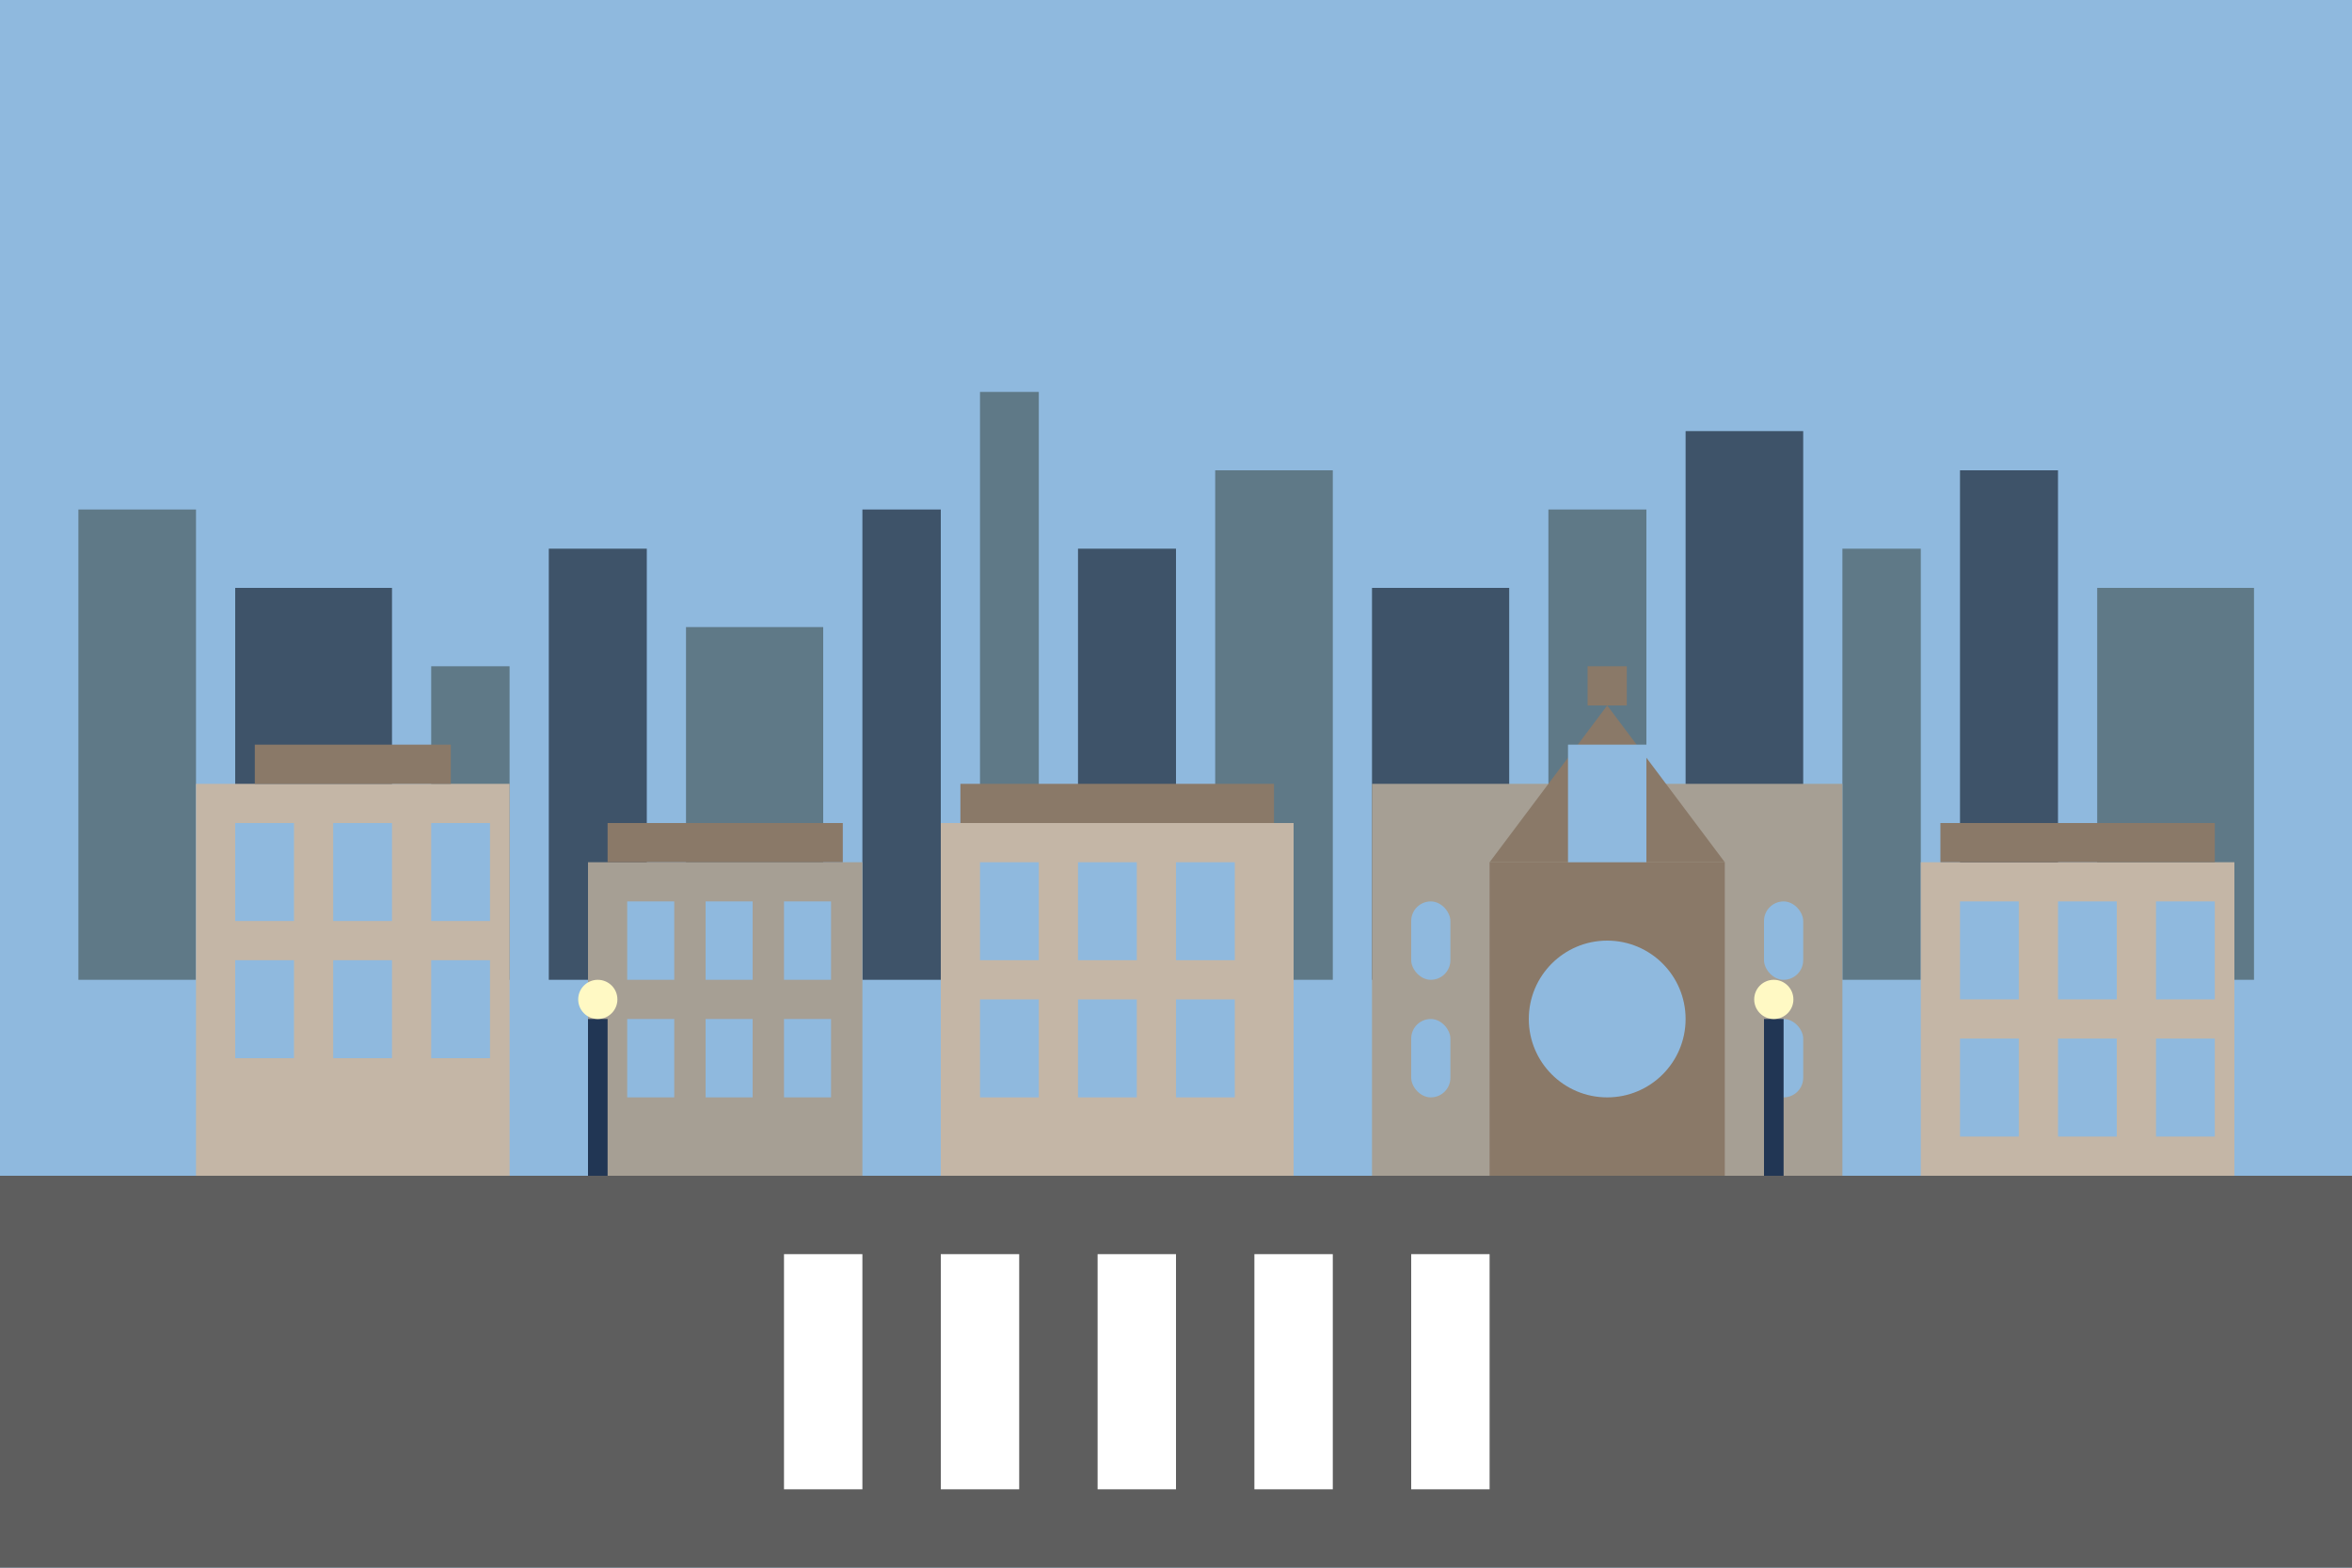 <svg width="600" height="400" viewBox="0 0 600 400" fill="none" xmlns="http://www.w3.org/2000/svg">
  <!-- Sky -->
  <rect width="600" height="400" fill="#8FB9DE"/>
  
  <!-- City background skyline -->
  <rect x="20" y="130" width="30" height="120" fill="#5F7987"/>
  <rect x="60" y="150" width="40" height="100" fill="#3E5369"/>
  <rect x="110" y="170" width="20" height="80" fill="#5F7987"/>
  <rect x="140" y="140" width="25" height="110" fill="#3E5369"/>
  <rect x="175" y="160" width="35" height="90" fill="#5F7987"/>
  <rect x="220" y="130" width="20" height="120" fill="#3E5369"/>
  <rect x="250" y="100" width="15" height="150" fill="#5F7987"/>
  <rect x="275" y="140" width="25" height="110" fill="#3E5369"/>
  <rect x="310" y="120" width="30" height="130" fill="#5F7987"/>
  <rect x="350" y="150" width="35" height="100" fill="#3E5369"/>
  <rect x="395" y="130" width="25" height="120" fill="#5F7987"/>
  <rect x="430" y="110" width="30" height="140" fill="#3E5369"/>
  <rect x="470" y="140" width="20" height="110" fill="#5F7987"/>
  <rect x="500" y="120" width="25" height="130" fill="#3E5369"/>
  <rect x="535" y="150" width="40" height="100" fill="#5F7987"/>
  
  <!-- Old Montreal style buildings in foreground -->
  <!-- Building 1 -->
  <rect x="50" y="200" width="80" height="100" fill="#C4B6A6"/>
  <rect x="60" y="210" width="15" height="25" fill="#8FB9DE"/>
  <rect x="85" y="210" width="15" height="25" fill="#8FB9DE"/>
  <rect x="110" y="210" width="15" height="25" fill="#8FB9DE"/>
  <rect x="60" y="245" width="15" height="25" fill="#8FB9DE"/>
  <rect x="85" y="245" width="15" height="25" fill="#8FB9DE"/>
  <rect x="110" y="245" width="15" height="25" fill="#8FB9DE"/>
  <rect x="65" y="190" width="50" height="10" fill="#8A7968"/>
  
  <!-- Building 2 -->
  <rect x="150" y="220" width="70" height="80" fill="#A69F94"/>
  <rect x="160" y="230" width="12" height="20" fill="#8FB9DE"/>
  <rect x="180" y="230" width="12" height="20" fill="#8FB9DE"/>
  <rect x="200" y="230" width="12" height="20" fill="#8FB9DE"/>
  <rect x="160" y="260" width="12" height="20" fill="#8FB9DE"/>
  <rect x="180" y="260" width="12" height="20" fill="#8FB9DE"/>
  <rect x="200" y="260" width="12" height="20" fill="#8FB9DE"/>
  <rect x="155" y="210" width="60" height="10" fill="#8A7968"/>
  
  <!-- Building 3 -->
  <rect x="240" y="210" width="90" height="90" fill="#C4B6A6"/>
  <rect x="250" y="220" width="15" height="25" fill="#8FB9DE"/>
  <rect x="275" y="220" width="15" height="25" fill="#8FB9DE"/>
  <rect x="300" y="220" width="15" height="25" fill="#8FB9DE"/>
  <rect x="250" y="255" width="15" height="25" fill="#8FB9DE"/>
  <rect x="275" y="255" width="15" height="25" fill="#8FB9DE"/>
  <rect x="300" y="255" width="15" height="25" fill="#8FB9DE"/>
  <rect x="245" y="200" width="80" height="10" fill="#8A7968"/>
  
  <!-- Building 4 - Notre-Dame Basilica inspired -->
  <rect x="350" y="200" width="120" height="100" fill="#A69F94"/>
  <rect x="380" y="220" width="60" height="80" fill="#8A7968"/>
  <path d="M380 220L410 180L440 220H380Z" fill="#8A7968"/>
  <rect x="405" y="170" width="10" height="10" fill="#8A7968"/>
  <rect x="360" y="230" width="10" height="20" fill="#8FB9DE" rx="5"/>
  <rect x="360" y="260" width="10" height="20" fill="#8FB9DE" rx="5"/>
  <rect x="450" y="230" width="10" height="20" fill="#8FB9DE" rx="5"/>
  <rect x="450" y="260" width="10" height="20" fill="#8FB9DE" rx="5"/>
  <ellipse cx="410" cy="260" rx="20" ry="20" fill="#8FB9DE"/>
  <rect x="400" y="190" width="20" height="30" fill="#8FB9DE"/>
  
  <!-- Building 5 -->
  <rect x="490" y="220" width="80" height="80" fill="#C4B6A6"/>
  <rect x="500" y="230" width="15" height="25" fill="#8FB9DE"/>
  <rect x="525" y="230" width="15" height="25" fill="#8FB9DE"/>
  <rect x="550" y="230" width="15" height="25" fill="#8FB9DE"/>
  <rect x="500" y="265" width="15" height="25" fill="#8FB9DE"/>
  <rect x="525" y="265" width="15" height="25" fill="#8FB9DE"/>
  <rect x="550" y="265" width="15" height="25" fill="#8FB9DE"/>
  <rect x="495" y="210" width="70" height="10" fill="#8A7968"/>
  
  <!-- Street level -->
  <rect y="300" width="600" height="100" fill="#5E5E5E"/>
  
  <!-- Crosswalk -->
  <rect x="200" y="320" width="20" height="60" fill="white"/>
  <rect x="240" y="320" width="20" height="60" fill="white"/>
  <rect x="280" y="320" width="20" height="60" fill="white"/>
  <rect x="320" y="320" width="20" height="60" fill="white"/>
  <rect x="360" y="320" width="20" height="60" fill="white"/>
  
  <!-- Lamp posts -->
  <rect x="150" y="260" width="5" height="40" fill="#213654"/>
  <circle cx="152.5" cy="255" r="5" fill="#FFF9C4"/>
  <rect x="450" y="260" width="5" height="40" fill="#213654"/>
  <circle cx="452.5" cy="255" r="5" fill="#FFF9C4"/>
</svg>